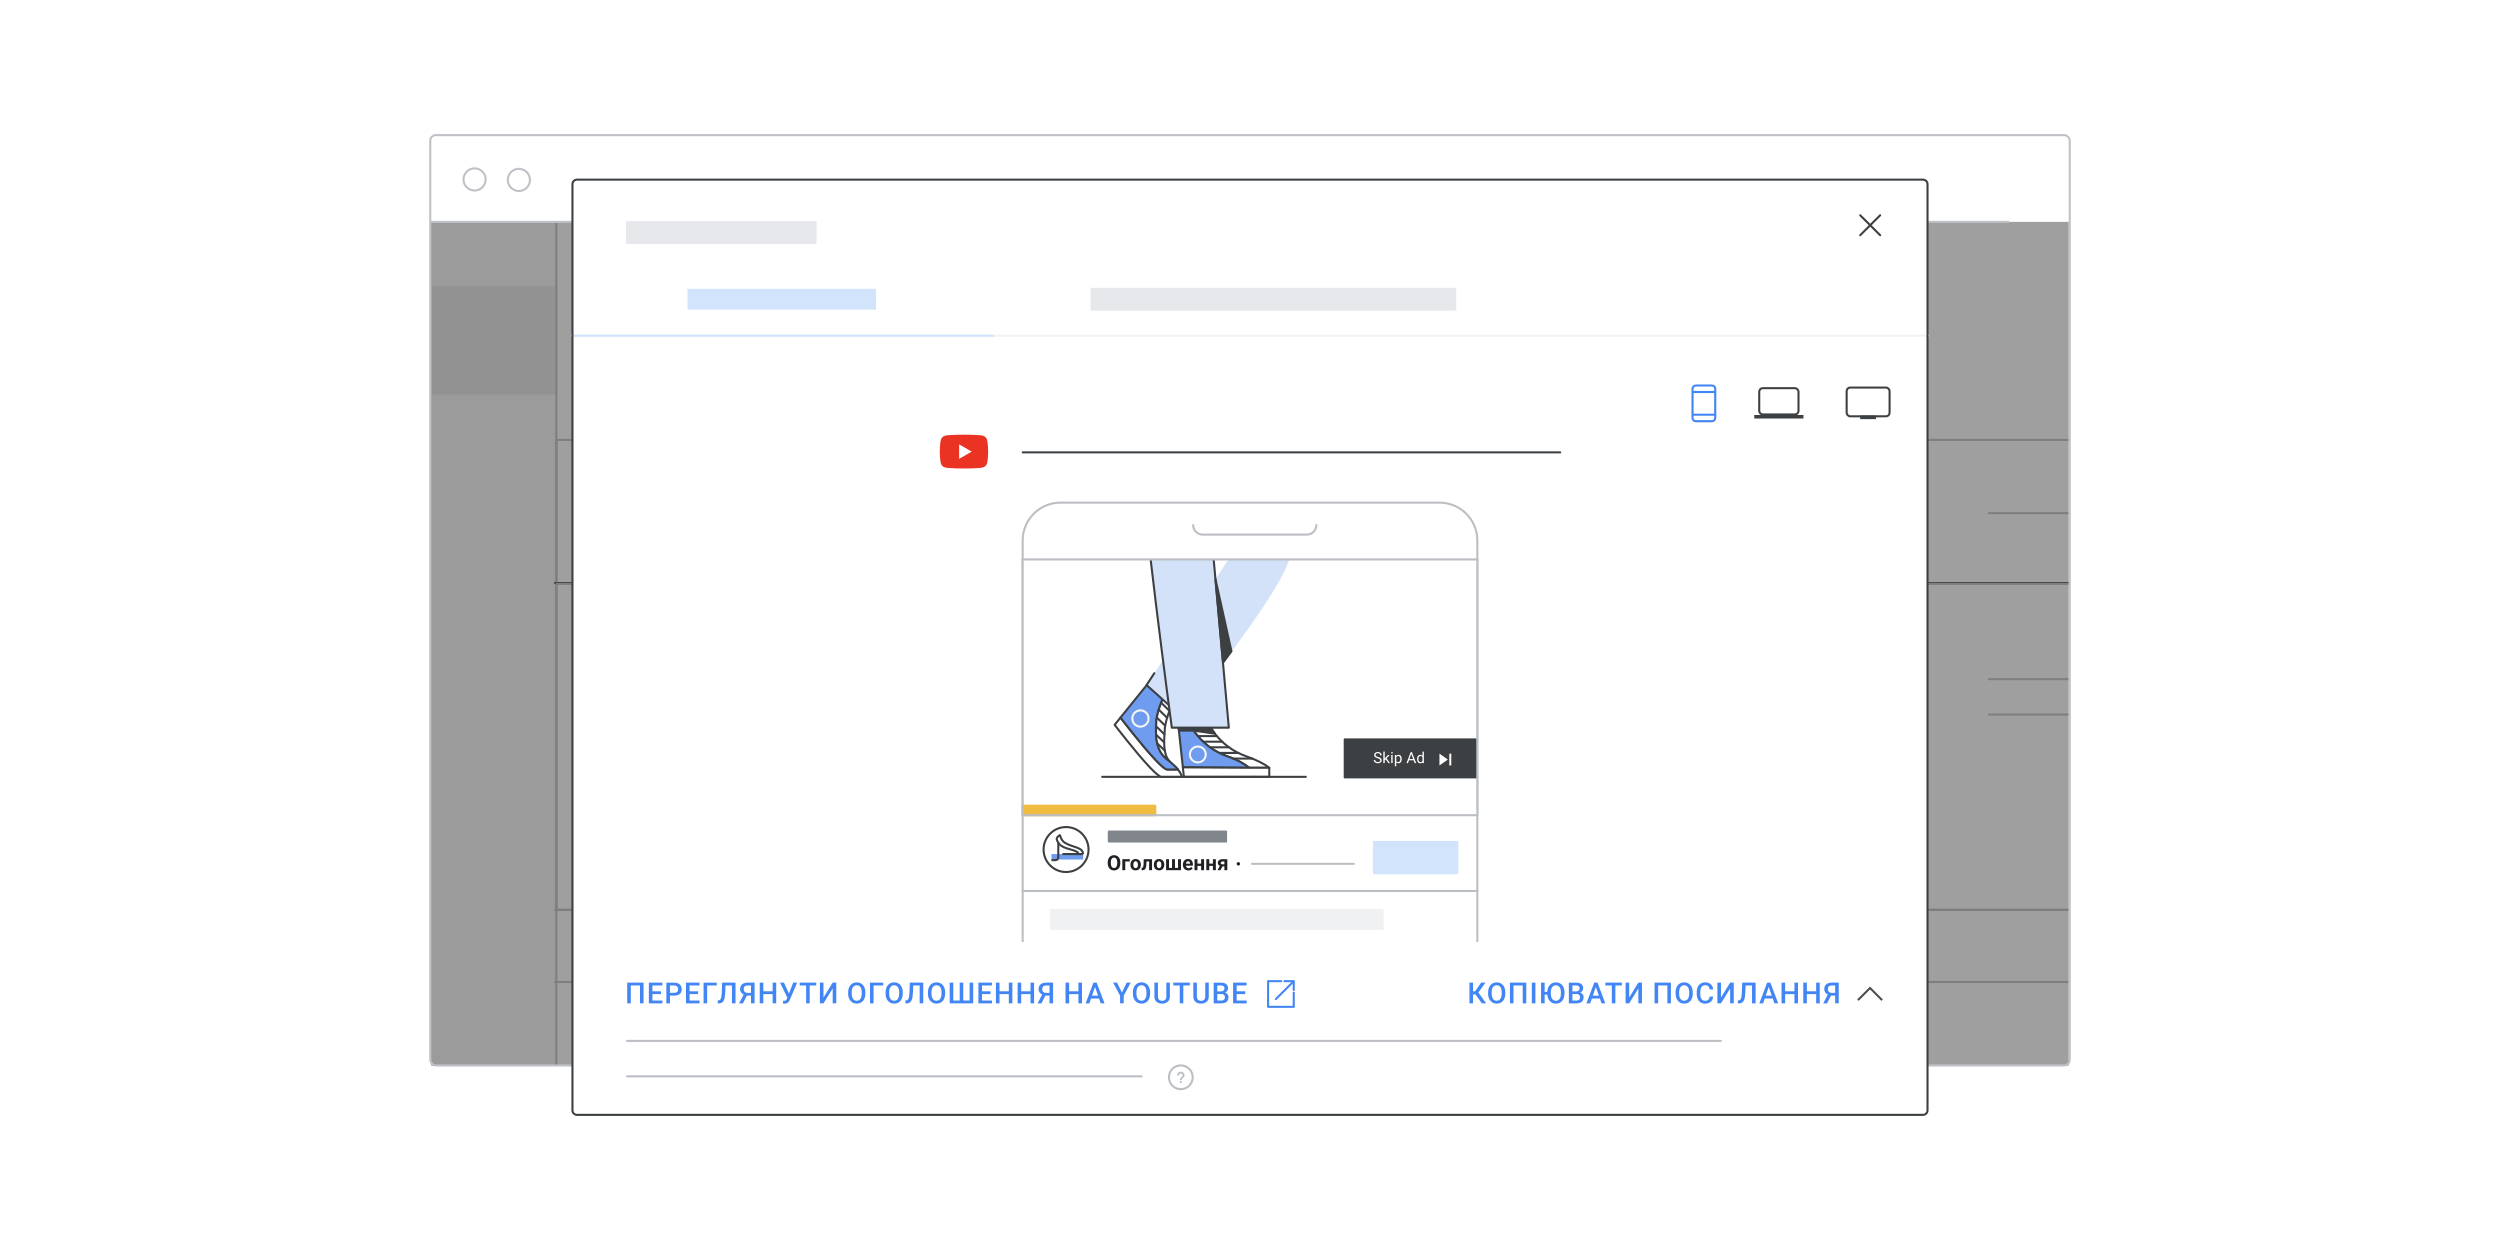<?xml version="1.0" encoding="UTF-8"?>
<svg xmlns="http://www.w3.org/2000/svg" xmlns:xlink="http://www.w3.org/1999/xlink" viewBox="0 0 1200 600">
  <defs>
    <style>
      .cls-1, .cls-2, .cls-3, .cls-4, .cls-5, .cls-6, .cls-7, .cls-8, .cls-9, .cls-10, .cls-11, .cls-12, .cls-13, .cls-14, .cls-15, .cls-16 {
        fill: none;
      }

      .cls-17 {
        fill: #3c4043;
      }

      .cls-17, .cls-18, .cls-19, .cls-20, .cls-21, .cls-22, .cls-23, .cls-24, .cls-25, .cls-26, .cls-27, .cls-28, .cls-2, .cls-3, .cls-4, .cls-5, .cls-6, .cls-7, .cls-8, .cls-9 {
        stroke-linejoin: round;
      }

      .cls-17, .cls-18, .cls-19, .cls-20, .cls-21, .cls-22, .cls-23, .cls-24, .cls-25, .cls-26, .cls-27, .cls-28, .cls-2, .cls-3, .cls-4, .cls-5, .cls-6, .cls-7, .cls-8, .cls-9, .cls-10, .cls-29, .cls-30 {
        stroke-linecap: round;
      }

      .cls-17, .cls-9 {
        stroke: #3c4043;
      }

      .cls-18, .cls-19, .cls-25, .cls-5, .cls-10, .cls-29, .cls-30, .cls-31, .cls-13 {
        stroke: #3d4043;
      }

      .cls-18, .cls-32 {
        fill: #3d4043;
      }

      .cls-19, .cls-21, .cls-33 {
        fill: #6f9cee;
      }

      .cls-20, .cls-23, .cls-6, .cls-16 {
        stroke: #bec1c5;
      }

      .cls-20, .cls-34 {
        fill: #bec1c5;
      }

      .cls-21 {
        stroke: #f5f5f5;
      }

      .cls-22 {
        fill: #80868b;
        stroke: #80868b;
      }

      .cls-23 {
        fill: #f1f1f1;
      }

      .cls-24, .cls-35 {
        fill: #d2e3fc;
      }

      .cls-24, .cls-12 {
        stroke: #d2e3fc;
      }

      .cls-25, .cls-36, .cls-29, .cls-31, .cls-37, .cls-38 {
        fill: #fff;
      }

      .cls-26 {
        fill: #eff1f2;
        stroke: #eff1f2;
      }

      .cls-27 {
        fill: #e6e8eb;
        stroke: #e6e8eb;
      }

      .cls-28 {
        fill: #f1bb41;
        stroke: #f1bb41;
      }

      .cls-2 {
        stroke: #ea4335;
      }

      .cls-3 {
        stroke: #4285f4;
      }

      .cls-4 {
        stroke: #f2f2f2;
      }

      .cls-7, .cls-37, .cls-15 {
        stroke: #bbbfc4;
      }

      .cls-8 {
        stroke: #4e85eb;
      }

      .cls-39 {
        clip-path: url(#clippath);
      }

      .cls-40 {
        fill: #ea3323;
      }

      .cls-41 {
        fill: #e8eaed;
      }

      .cls-42 {
        fill: #bbbfc4;
      }

      .cls-43 {
        fill: #d4e2f9;
      }

      .cls-44 {
        fill: #202124;
      }

      .cls-45 {
        fill: #4285f4;
      }

      .cls-46 {
        fill: #58a35d;
      }

      .cls-47 {
        fill: #4e85eb;
      }

      .cls-10, .cls-29, .cls-30, .cls-31, .cls-11, .cls-12, .cls-13, .cls-14 {
        stroke-miterlimit: 10;
      }

      .cls-48 {
        clip-path: url(#clippath-1);
      }

      .cls-49 {
        clip-path: url(#clippath-2);
      }

      .cls-30 {
        fill: #f8f8f8;
      }

      .cls-50 {
        fill: #abaeb2;
        opacity: .2;
      }

      .cls-11 {
        stroke: #fff;
      }

      .cls-14 {
        stroke: #4d4d4d;
      }

      .cls-38 {
        fill-rule: evenodd;
      }

      .cls-51 {
        fill: #1a1a1a;
        opacity: .4;
      }
    </style>
    <clipPath id="clippath">
      <rect class="cls-1" x="207.24" y="106.67" width="785.76" height="404.8"/>
    </clipPath>
    <clipPath id="clippath-1">
      <rect class="cls-1" x="430.57" y="325.89" width="77.84" height="78.83"/>
    </clipPath>
    <clipPath id="clippath-2">
      <rect class="cls-1" x="526.69" y="268.75" width="104.81" height="106.14"/>
    </clipPath>
  </defs>
  <g id="Layer_1" data-name="Layer 1">
    <rect class="cls-36" x="-6.5" y="-3.5" width="1213" height="607"/>
    <g>
      <g class="cls-39">
        <rect class="cls-30" x="207.24" y="103.5" width="791.43" height="411.14"/>
        <g>
          <rect class="cls-23" x="196.5" y="103" width="70.56" height="416"/>
          <rect class="cls-6" x="267.1" y="211.16" width="730.12" height="225.57"/>
          <g>
            <line id="line_3" data-name="line 3" class="cls-6" x1="266.46" y1="471.34" x2="998.13" y2="471.34"/>
            <line id="line_4" data-name="line 4" class="cls-6" x1="266.46" y1="436.73" x2="1000.3" y2="436.73"/>
            <line id="line_1" data-name="line 1" class="cls-25" x1="266.46" y1="279.9" x2="998.13" y2="279.9"/>
            <line id="line_8" data-name="line 8" class="cls-6" x1="918.31" y1="210.96" x2="918.31" y2="511.7"/>
            <line id="line_7" data-name="line 7" class="cls-6" x1="708.36" y1="210.96" x2="708.36" y2="511.7"/>
          </g>
          <line id="line_1-2" data-name="line 1" class="cls-6" x1="267.03" y1="280.21" x2="998.13" y2="280.21"/>
          <line class="cls-6" x1="1006.09" y1="326.01" x2="954.73" y2="326.01"/>
          <line class="cls-6" x1="1006.09" y1="342.98" x2="954.73" y2="342.98"/>
          <line class="cls-2" x1="858.05" y1="326.01" x2="744.03" y2="326.01"/>
          <line class="cls-6" x1="811.91" y1="342.98" x2="744.03" y2="342.98"/>
          <line class="cls-6" x1="841.3" y1="380.2" x2="744.03" y2="380.2"/>
          <circle class="cls-46" cx="374.57" cy="357.84" r="8.19"/>
          <g id="sqircle">
            <rect class="cls-6" x="311.36" y="347.97" width="19.74" height="19.74" rx="1.01" ry="1.01"/>
          </g>
          <line class="cls-6" x1="998.01" y1="246.31" x2="954.73" y2="246.31"/>
          <line class="cls-10" x1="811.82" y1="246.31" x2="744.03" y2="246.31"/>
          <path class="cls-41" d="m374.57,238.13c-4.52,0-8.19,3.67-8.19,8.19s3.67,8.19,8.19,8.19,8.19-3.67,8.19-8.19-3.67-8.19-8.19-8.19Z"/>
          <g id="sqircle-2" data-name="sqircle">
            <rect class="cls-6" x="311.36" y="236.44" width="19.74" height="19.74" rx="1.01" ry="1.01"/>
          </g>
          <g>
            <line class="cls-24" x1="647.86" y1="163.25" x2="530.84" y2="163.25"/>
            <line class="cls-24" x1="514.22" y1="163.25" x2="448.57" y2="163.25"/>
          </g>
          <g>
            <circle class="cls-47" cx="315.74" cy="162.51" r="25.76"/>
            <g>
              <line class="cls-11" x1="315.74" y1="153.9" x2="315.74" y2="171.11"/>
              <line class="cls-11" x1="307.13" y1="162.51" x2="324.34" y2="162.51"/>
            </g>
          </g>
          <rect class="cls-50" x="206.93" y="137.48" width="59.81" height="51.87"/>
          <rect class="cls-41" x="402.29" y="300.88" width="209.48" height="7.19"/>
          <rect class="cls-35" x="582.51" y="351.81" width="56.69" height="10.81"/>
          <rect class="cls-34" x="402.29" y="242.3" width="39.71" height="7.19"/>
          <g>
            <path class="cls-8" d="m390.91,166.4v7.7"/>
            <path class="cls-8" d="m380.03,152.4l10.89,13.85,10.88-13.85h-21.77Z"/>
          </g>
          <rect class="cls-27" x="668.34" y="156.93" width="50.52" height="11.37"/>
          <g>
            <rect class="cls-36" x="403.98" y="325.74" width="162.08" height="91.17"/>
            <rect class="cls-17" x="518.79" y="389.9" width="46.85" height="13.51"/>
            <path class="cls-36" d="m530.53,396.6c-.44-.13-.76-.28-.97-.46-.2-.19-.3-.42-.3-.69,0-.31.12-.56.37-.76.24-.2.57-.3.96-.3.27,0,.51.05.72.16.21.1.37.24.49.43.12.19.17.38.17.6h-.51c0-.24-.08-.42-.22-.55-.15-.14-.36-.21-.64-.21-.25,0-.45.06-.6.17-.14.11-.21.27-.21.46,0,.16.07.3.2.41.14.11.36.21.69.3.33.09.58.19.76.3.19.11.32.24.41.38.09.14.13.32.13.51,0,.32-.12.57-.37.76-.25.19-.58.29-.99.29-.27,0-.52-.05-.75-.15-.23-.11-.41-.24-.54-.43-.12-.18-.19-.38-.19-.61h.51c0,.24.09.42.26.56.17.14.41.2.7.2.27,0,.48-.05.62-.16.15-.11.22-.26.22-.46s-.07-.34-.2-.44c-.13-.11-.38-.21-.73-.31Zm2.84.4l-.31.33v1.02h-.5v-4.12h.5v2.49l.27-.32.9-.95h.6l-1.13,1.21,1.26,1.69h-.58l-1.01-1.34Zm2.51,1.34h-.49v-2.9h.49v2.9Zm-.54-3.67c0-.08.03-.15.07-.2.05-.05.13-.08.22-.08s.17.03.22.08c.05.05.07.12.07.2s-.03.15-.07.2c-.05.05-.13.08-.22.08s-.17-.03-.22-.08c-.05-.05-.07-.12-.07-.2Zm3.78,2.25c0,.44-.1.8-.3,1.07-.2.27-.47.41-.82.41s-.63-.11-.83-.34v1.4h-.49v-4.01h.45l.03.32c.2-.25.48-.38.84-.38s.62.14.83.4c.2.26.3.63.3,1.09v.05Zm-.5-.05c0-.33-.07-.59-.21-.78-.14-.19-.33-.28-.57-.28-.3,0-.52.14-.68.4v1.38c.15.27.38.4.68.4.24,0,.43-.09.57-.28.14-.19.21-.47.21-.84Zm4.72.46h-1.63l-.37,1.02h-.53l1.49-3.9h.45l1.49,3.9h-.53l-.37-1.02Zm-1.48-.43h1.33l-.67-1.82-.66,1.82Zm2.71-.03c0-.44.11-.8.32-1.07.21-.27.49-.41.83-.41s.61.12.81.35v-1.51h.49v4.12h-.46l-.02-.31c-.2.24-.48.37-.83.37-.33,0-.61-.14-.82-.41-.21-.27-.32-.63-.32-1.08v-.04Zm.49.05c0,.33.07.59.2.77.14.19.33.28.57.28.31,0,.54-.14.69-.42v-1.33c-.15-.27-.38-.41-.68-.41-.24,0-.43.09-.57.28-.14.19-.2.46-.2.83Z"/>
            <path class="cls-38" d="m555.55,397.08l-2.99,2.11v-4.22l2.99,2.11Zm1.23,2.11h-.7v-4.22h.7v4.22Z"/>
            <g class="cls-48">
              <g>
                <path class="cls-25" d="m476.77,395.87c3.98,1.39,6.42,2.89,7.96,4.14h7.16c-1.54-1.25-4.35-2.75-8.33-4.14-8.58-2.98-12.4-10.01-12.4-10.01h-6.79s3.82,7.02,12.4,10.01Z"/>
                <path class="cls-19" d="m476.77,395.87c-8.58-2.98-12.4-10.01-12.4-10.01h-4.8l1.52,13.98,23.64.16c-1.54-1.25-3.98-2.75-7.96-4.14Z"/>
                <path class="cls-25" d="m486.57,403.24h5.32v-3.23h-7.16"/>
                <polyline class="cls-25" points="484.73 400.01 461.09 399.85 461.46 403.24 486.57 403.24"/>
              </g>
              <path class="cls-5" d="m432.34,403.24h72.58"/>
              <g>
                <g>
                  <path class="cls-25" d="m455.55,400.63c-.68,0-2.17-1.3-4-3.21-5.04-5.28-12.62-15.22-12.7-15.32l-2.09,2.59s7.63,10.02,12.7,15.32c1.82,1.91,3.31,3.21,4,3.21h7.3s-.27-1.16-1.39-2.59h-3.82Z"/>
                  <path class="cls-19" d="m455.55,400.63h3.82c-.34-.44-.75-.9-1.26-1.36l-4.07-3.62c-2.52-3.05-2.75-7.22-2.43-12.06.31-4.62,3.48-10.67,3.77-11.21l-5.02-4.5-11.5,14.23c.07.09,7.65,10.04,12.7,15.32,1.82,1.91,3.31,3.21,4,3.21Z"/>
                </g>
                <path class="cls-25" d="m454.63,386.36c.32-4.84,3.79-11.25,3.79-11.25l-3.04-2.73c-.29.54-3.46,6.58-3.77,11.21-.32,4.84-.14,9.05,2.43,12.06.87,1.02,1.28,1.34,2.24,2-2.29-2.52-1.94-6.92-1.65-11.29Z"/>
                <line class="cls-25" x1="453.32" y1="376.78" x2="456.35" y2="379.74"/>
                <line class="cls-25" x1="452.52" y1="379.32" x2="455.48" y2="382.17"/>
                <line class="cls-25" x1="451.82" y1="382.14" x2="454.78" y2="384.99"/>
                <line class="cls-25" x1="451.54" y1="385.2" x2="454.5" y2="388.06"/>
                <line class="cls-25" x1="451.54" y1="388.2" x2="454.4" y2="390.91"/>
                <line class="cls-25" x1="451.93" y1="391.3" x2="454.64" y2="393.87"/>
              </g>
              <path class="cls-43" d="m466.3,300.75l13.26,21.56-31.4,48.22,12.33,11.07s36.89-45.01,38.77-57.06c1.16-7.44-1.52-14.02-6.96-25.97-5.44-11.95-9.7-20.46-13.12-27.39-3.09-8.57-3.3-9.29-3.3-9.29l-27.04,3.1"/>
              <path class="cls-5" d="m460.49,381.6l-12.33-11.07,2.75-4.23"/>
              <path class="cls-43" d="m470.34,287.91c-.32,4.93-.65,11.43-.4,14.13.42,4.63,7.53,83.67,7.53,83.67h-20.32s-11.18-83.03-11.18-99.29,5.2-14.95,5.2-14.95l23.67-.89"/>
              <path class="cls-5" d="m470.34,287.91c-.32,4.93-.65,11.43-.4,14.13.42,4.63,7.53,83.67,7.53,83.67h-20.32s-11.18-83.03-11.18-99.29,5.2-14.95,5.2-14.95l23.67-.89"/>
              <circle class="cls-21" cx="466.43" cy="395.26" r="2.82"/>
              <circle class="cls-21" cx="445.96" cy="382.44" r="2.89"/>
              <path class="cls-18" d="m459.57,385.86l.15.9h5.32l7.47,1.1s.23.35-1.35-2.01c-1.23,0-11.58,0-11.58,0Z"/>
              <path class="cls-18" d="m472.72,332.81l5.7,25.68-3.01,4.05-2.69-29.72Z"/>
              <line class="cls-5" x1="466.43" y1="388.7" x2="473.2" y2="388.7"/>
              <line class="cls-5" x1="468.38" y1="390.71" x2="475.11" y2="390.71"/>
              <line class="cls-5" x1="470.81" y1="392.71" x2="477.54" y2="392.71"/>
              <line class="cls-5" x1="474.3" y1="394.72" x2="480.87" y2="394.72"/>
              <line class="cls-5" x1="479.08" y1="396.72" x2="485.81" y2="396.72"/>
            </g>
            <rect class="cls-15" x="403.98" y="325.74" width="162.08" height="91.17"/>
          </g>
          <line class="cls-6" x1="582.39" y1="380.25" x2="654.87" y2="380.25"/>
          <g>
            <path class="cls-20" d="m686.97,400.88c-.73-.73-1.91-.73-2.64,0l-1.4,1.4,2.64,2.64,1.4-1.4c.73-.73.73-1.91,0-2.64h0Z"/>
            <g>
              <polygon class="cls-6" points="671.65 413.56 670.54 417.31 674.29 416.2 683.84 406.66 681.2 404.01 671.65 413.56"/>
              <line class="cls-6" x1="681.2" y1="404.01" x2="683.84" y2="406.66"/>
            </g>
          </g>
          <path class="cls-7" d="m403.8,455.1h183.49"/>
          <g>
            <circle class="cls-7" cx="599.56" cy="455.4" r="3.73"/>
            <g>
              <rect class="cls-42" x="599.26" y="456.58" width=".59" height=".59"/>
              <path class="cls-42" d="m599.85,456.29h-.59c0-.96.88-.88.88-1.47,0-.32-.27-.59-.59-.59s-.59.27-.59.59h-.59c0-.65.53-1.18,1.18-1.18s1.18.53,1.18,1.18c0,.74-.88.81-.88,1.47Z"/>
            </g>
          </g>
          <path class="cls-7" d="m403.8,489.06h107.09"/>
          <g>
            <circle class="cls-7" cx="523.16" cy="489.36" r="3.73"/>
            <g>
              <rect class="cls-42" x="522.87" y="490.54" width=".59" height=".59"/>
              <path class="cls-42" d="m523.46,490.24h-.59c0-.96.88-.88.88-1.47,0-.32-.27-.59-.59-.59s-.59.27-.59.59h-.59c0-.65.53-1.18,1.18-1.18s1.18.53,1.18,1.18c0,.74-.88.81-.88,1.47Z"/>
            </g>
          </g>
          <polyline class="cls-7" points="387.61 487.45 383.82 491.25 380.02 487.45"/>
        </g>
        <line class="cls-6" x1="207.86" y1="106.06" x2="960.24" y2="106.06"/>
      </g>
      <rect class="cls-51" x="207" y="106.5" width="786" height="405"/>
      <rect class="cls-1" x="206.53" y="64.86" width="786.94" height="446.56" rx="2.66" ry="2.66"/>
      <rect class="cls-6" x="206.53" y="64.86" width="786.94" height="446.56" rx="2.66" ry="2.66"/>
      <circle class="cls-16" cx="227.8" cy="86.13" r="5.32"/>
      <circle class="cls-16" cx="249.06" cy="86.36" r="5.32"/>
      <line class="cls-6" x1="207" y1="106.5" x2="964" y2="106.5"/>
    </g>
    <path class="cls-36" d="m276.98,86.23h646.03c1.21,0,2.2.96,2.2,2.14v444.63c0,1.18-.98,2.14-2.2,2.14H276.98c-1.21,0-2.2-.96-2.2-2.14V88.37c0-1.18.98-2.14,2.2-2.14Z"/>
    <path class="cls-5" d="m892.9,103.33l9.57,9.57m0-9.57l-9.57,9.57"/>
    <g>
      <polyline class="cls-3" points="616.54 470.97 621 470.97 621 475.2"/>
      <polyline class="cls-3" points="621 476.5 621 483.28 608.69 483.28 608.69 470.97 614.99 470.97"/>
      <line class="cls-3" x1="612.43" y1="479.54" x2="620.81" y2="471.16"/>
    </g>
    <rect class="cls-27" x="301" y="106.64" width="90.5" height="9.99"/>
    <rect class="cls-35" x="330" y="138.64" width="90.5" height="9.99"/>
    <rect class="cls-27" x="524" y="138.64" width="174.5" height="9.99"/>
    <path class="cls-7" d="m301,499.64h525"/>
    <path class="cls-7" d="m301,516.64h247"/>
    <polyline class="cls-14" points="891.79 480.07 897.6 474.25 903.42 480.07"/>
    <g>
      <circle class="cls-7" cx="566.79" cy="517.1" r="5.71"/>
      <g>
        <rect class="cls-42" x="566.34" y="518.9" width=".9" height=".9"/>
        <path class="cls-42" d="m567.24,518.45h-.9c0-1.47,1.35-1.35,1.35-2.26,0-.5-.41-.9-.9-.9s-.9.41-.9.9h-.9c0-1,.81-1.8,1.8-1.8s1.8.81,1.8,1.8c0,1.13-1.35,1.24-1.35,2.26Z"/>
      </g>
    </g>
    <line class="cls-4" x1="274.5" y1="161.14" x2="925.5" y2="161.14"/>
    <line class="cls-12" x1="274.5" y1="161.14" x2="477" y2="161.14"/>
    <path class="cls-9" d="m276.98,86.23h646.03c1.21,0,2.2.96,2.2,2.14v444.63c0,1.18-.98,2.14-2.2,2.14H276.98c-1.21,0-2.2-.96-2.2-2.14V88.37c0-1.18.98-2.14,2.2-2.14Z"/>
    <g>
      <path class="cls-3" d="m821.76,185.05h-7.79c-.86,0-1.56.69-1.56,1.55v14.02c0,.86.7,1.56,1.56,1.56h7.79c.86,0,1.56-.7,1.56-1.56v-14.02c0-.86-.7-1.55-1.56-1.55Zm1.54,14.01h-10.87v-10.9h10.87v10.9Z"/>
      <g>
        <rect class="cls-13" x="844.43" y="186.32" width="18.85" height="12.62" rx="1.7" ry="1.7"/>
        <rect class="cls-32" x="842.05" y="199.2" width="23.61" height="1.69"/>
      </g>
      <g>
        <rect class="cls-13" x="886.39" y="186.03" width="20.61" height="13.8" rx="1.7" ry="1.7"/>
        <rect class="cls-32" x="892.89" y="199.49" width="7.61" height="1.69"/>
      </g>
    </g>
    <g>
      <g>
        <path class="cls-40" d="m473.81,211.18c-.27-1-1.05-1.79-2.05-2.05-1.81-.49-9.06-.49-9.06-.49,0,0-7.26,0-9.06.49-1,.27-1.79,1.05-2.05,2.05-.49,1.81-.49,5.58-.49,5.58,0,0,0,3.78.49,5.58.27,1,1.05,1.79,2.05,2.05,1.81.49,9.06.49,9.06.49,0,0,7.26,0,9.06-.49,1-.27,1.79-1.05,2.05-2.05.49-1.81.49-5.58.49-5.58,0,0,0-3.78-.49-5.58Z"/>
        <polygon class="cls-36" points="460.38 220.25 466.41 216.77 460.38 213.29 460.38 220.25"/>
      </g>
      <line class="cls-9" x1="490.9" y1="217.14" x2="748.9" y2="217.14"/>
    </g>
    <path class="cls-37" d="m490.88,452.14v-192.69c0-10.04,8.14-18.19,18.19-18.19h181.86c10.04,0,18.19,8.14,18.19,18.19v192.69"/>
    <path class="cls-7" d="m490.88,268.79h218.23"/>
    <path class="cls-7" d="m572.72,252.06h0c0,2.51,2.03,4.55,4.55,4.55h50.01c2.51,0,4.55-2.03,4.55-4.55h0"/>
    <rect class="cls-36" x="490.88" y="268.54" width="218.23" height="122.76"/>
    <rect class="cls-17" x="645.47" y="354.93" width="63.08" height="18.19"/>
    <rect class="cls-28" x="490.88" y="386.75" width="63.65" height="4.55"/>
    <path class="cls-7" d="m490.88,427.67h218.23"/>
    <path class="cls-36" d="m661.26,363.95c-.6-.17-1.03-.38-1.3-.63-.27-.25-.4-.56-.4-.93,0-.41.16-.76.49-1.02.33-.27.76-.41,1.29-.41.36,0,.68.07.97.21.28.14.5.33.65.57.16.25.23.52.23.81h-.69c0-.32-.1-.57-.3-.74-.2-.19-.49-.28-.86-.28-.34,0-.61.08-.8.23-.19.15-.28.36-.28.63,0,.22.09.4.27.55.18.15.49.28.93.4.44.13.78.26,1.02.41.25.15.43.32.55.52.12.19.18.43.18.69,0,.43-.16.77-.49,1.02-.34.26-.78.39-1.33.39-.36,0-.7-.07-1.01-.2-.31-.14-.56-.33-.73-.57-.16-.24-.25-.51-.25-.82h.69c0,.32.12.57.35.76.23.18.55.27.94.27.36,0,.64-.07.84-.22.2-.15.3-.35.3-.61s-.09-.45-.27-.59c-.18-.14-.51-.28-.98-.42Zm3.82.53l-.41.44v1.37h-.67v-5.54h.67v3.35l.36-.43,1.22-1.28h.81l-1.52,1.63,1.69,2.27h-.78l-1.36-1.81Zm3.38,1.81h-.66v-3.9h.66v3.9Zm-.72-4.94c0-.11.03-.2.1-.27.07-.07.17-.11.3-.11s.23.04.3.11c.06.07.1.16.1.27s-.03.2-.1.27c-.07.07-.17.11-.3.11s-.23-.04-.3-.11c-.06-.07-.1-.16-.1-.27Zm5.09,3.03c0,.6-.14,1.07-.41,1.44-.27.36-.64.55-1.1.55s-.85-.15-1.12-.45v1.88h-.66v-5.4h.61l.03.43c.27-.34.65-.51,1.13-.51s.84.18,1.11.53c.27.35.41.85.41,1.47v.06Zm-.67-.07c0-.44-.09-.79-.28-1.05-.19-.25-.44-.38-.77-.38-.4,0-.7.18-.91.54v1.86c.2.36.51.53.91.53.32,0,.57-.13.76-.38.19-.26.28-.63.28-1.13Zm6.36.61h-2.2l-.49,1.37h-.72l2.01-5.25h.61l2.01,5.25h-.71l-.5-1.37Zm-1.99-.57h1.78l-.9-2.46-.89,2.46Zm3.64-.04c0-.6.14-1.08.43-1.44.28-.36.65-.55,1.11-.55s.82.16,1.09.47v-2.03h.66v5.54h-.61l-.03-.42c-.27.33-.64.49-1.12.49-.45,0-.82-.19-1.1-.56-.28-.37-.43-.85-.43-1.45v-.05Zm.66.07c0,.44.09.79.27,1.04.19.25.44.38.76.38.42,0,.73-.19.93-.57v-1.8c-.2-.36-.51-.55-.92-.55-.33,0-.58.13-.77.38-.18.25-.27.63-.27,1.12Z"/>
    <rect class="cls-26" x="504.52" y="436.77" width="159.13" height="9.09"/>
    <path class="cls-38" d="m694.96,364.59l-4.03,2.84v-5.68l4.03,2.84Zm1.65,2.84h-.94v-5.68h.94v5.68Z"/>
    <g class="cls-49">
      <g>
        <path class="cls-25" d="m588.89,362.96c5.36,1.86,8.64,3.89,10.71,5.57h9.64c-2.07-1.68-5.85-3.71-11.21-5.57-11.55-4.02-16.7-13.47-16.7-13.47h-9.14s5.14,9.46,16.7,13.47Z"/>
        <path class="cls-19" d="m588.89,362.96c-11.55-4.02-16.7-13.47-16.7-13.47h-6.46l2.05,18.83,31.83.22c-2.07-1.68-5.35-3.71-10.71-5.57Z"/>
        <path class="cls-25" d="m602.08,372.88h7.17v-4.35h-9.64"/>
        <polyline class="cls-25" points="599.6 368.54 567.77 368.32 568.27 372.88 602.08 372.88"/>
      </g>
      <path class="cls-5" d="m529.06,372.88h97.73"/>
      <g>
        <g>
          <path class="cls-25" d="m560.32,369.37c-.92,0-2.93-1.75-5.38-4.32-6.79-7.1-17-20.5-17.09-20.62l-2.82,3.49s10.28,13.49,17.1,20.62c2.45,2.57,4.46,4.32,5.38,4.32h9.82s-.37-1.56-1.87-3.49h-5.14Z"/>
          <path class="cls-19" d="m560.32,369.37h5.14c-.45-.59-1.01-1.21-1.7-1.83l-5.48-4.87c-3.4-4.11-3.7-9.72-3.27-16.24.41-6.23,4.69-14.37,5.07-15.09l-6.76-6.07-15.49,19.16c.1.13,10.31,13.52,17.09,20.62,2.45,2.57,4.46,4.32,5.38,4.32Z"/>
        </g>
        <path class="cls-25" d="m559.08,350.16c.43-6.52,5.1-15.14,5.1-15.14l-4.09-3.68c-.38.72-4.66,8.86-5.07,15.09-.43,6.52-.19,12.18,3.27,16.24,1.18,1.38,1.73,1.8,3.02,2.69-3.08-3.39-2.61-9.31-2.22-15.2Z"/>
        <line class="cls-25" x1="557.31" y1="337.26" x2="561.39" y2="341.24"/>
        <line class="cls-25" x1="556.23" y1="340.68" x2="560.22" y2="344.53"/>
        <line class="cls-25" x1="555.3" y1="344.48" x2="559.28" y2="348.32"/>
        <line class="cls-25" x1="554.92" y1="348.6" x2="558.91" y2="352.45"/>
        <line class="cls-25" x1="554.92" y1="352.64" x2="558.76" y2="356.29"/>
        <line class="cls-25" x1="555.44" y1="356.81" x2="559.09" y2="360.28"/>
      </g>
      <path class="cls-43" d="m574.79,234.9l17.85,29.02-42.28,64.93,16.61,14.91s49.67-60.6,52.2-76.83c1.56-10.02-2.04-18.88-9.37-34.97-7.33-16.09-13.06-27.54-17.67-36.88-4.16-11.54-4.45-12.51-4.45-12.51l-36.4,4.17"/>
      <path class="cls-5" d="m566.97,343.75l-16.61-14.91,3.7-5.69"/>
      <path class="cls-43" d="m580.23,217.6c-.43,6.64-.88,15.38-.54,19.02.56,6.23,10.14,112.66,10.14,112.66h-27.36s-15.05-111.79-15.05-133.69,7-20.13,7-20.13l31.87-1.2"/>
      <path class="cls-5" d="m580.23,217.6c-.43,6.64-.88,15.38-.54,19.02.56,6.23,10.14,112.66,10.14,112.66h-27.36s-15.05-111.79-15.05-133.69,7-20.13,7-20.13l31.87-1.2"/>
      <circle class="cls-21" cx="574.96" cy="362.14" r="3.8"/>
      <circle class="cls-21" cx="547.41" cy="344.88" r="3.9"/>
      <path class="cls-18" d="m565.73,349.49l.2,1.21h7.16l10.06,1.48s.31.47-1.82-2.7c-1.66.01-15.59.01-15.59.01Z"/>
      <path class="cls-18" d="m583.43,278.06l7.67,34.57-4.05,5.45-3.62-40.02Z"/>
      <line class="cls-5" x1="574.97" y1="353.32" x2="584.08" y2="353.32"/>
      <line class="cls-5" x1="577.59" y1="356.01" x2="586.65" y2="356.01"/>
      <line class="cls-5" x1="580.86" y1="358.71" x2="589.92" y2="358.71"/>
      <line class="cls-5" x1="585.56" y1="361.41" x2="594.4" y2="361.41"/>
      <line class="cls-5" x1="592" y1="364.11" x2="601.06" y2="364.11"/>
    </g>
    <rect class="cls-15" x="490.88" y="268.54" width="218.23" height="122.76"/>
    <g>
      <circle class="cls-13" cx="511.71" cy="407.78" r="10.79"/>
      <g>
        <path class="cls-33" d="m504.71,409.96h15.13c.06,0,.11.05.11.11v2.49h-15.24v-2.6h0Z"/>
        <path class="cls-31" d="m519.82,409.95h0c.1-3.36-5.08-3.14-8.66-5.42-1.66-1.06-2.18-2.93-2.31-3.53-.02-.1-.14-.16-.23-.11-.28.14-1.1.8-1.37,1.51,0,0,0,0,0,0-.05.2-.04.41.02.6.21.67.82,2.16,2.33,3.12,2.75,1.75,8.18,1.97,8.04,3.83h2.18Z"/>
        <path class="cls-13" d="m507.98,404.45h0v7.08c0,.73-.59,1.33-1.33,1.33h-1.94"/>
        <line class="cls-29" x1="517.65" y1="409.95" x2="510.31" y2="409.95"/>
      </g>
    </g>
    <rect class="cls-22" x="532.24" y="399.14" width="56.26" height="4.78"/>
    <line class="cls-7" x1="600.97" y1="414.64" x2="649.83" y2="414.64"/>
    <circle class="cls-44" cx="594.41" cy="414.64" r=".82"/>
    <rect class="cls-24" x="659.5" y="404.14" width="40" height="15"/>
  </g>
  <g id="Layer_2" data-name="Layer 2">
    <g>
      <path class="cls-44" d="m537.76,413.98v.34c0,.54-.07,1.03-.22,1.46s-.35.79-.62,1.1-.58.53-.95.69-.78.24-1.23.24-.85-.08-1.22-.24-.69-.39-.96-.69-.48-.67-.63-1.1-.22-.91-.22-1.46v-.34c0-.54.07-1.03.22-1.46s.35-.79.62-1.1.59-.53.96-.69.78-.24,1.22-.24.86.08,1.23.24.69.39.96.69.48.67.62,1.1.22.91.22,1.46Zm-1.48.34v-.35c0-.38-.03-.71-.1-1s-.17-.53-.3-.72-.3-.34-.49-.44-.41-.15-.66-.15-.47.05-.66.15-.35.25-.48.44-.23.44-.3.72-.1.62-.1,1v.35c0,.37.03.71.1.99s.17.53.3.73.3.35.49.45.41.15.66.15.47-.05.66-.15.35-.25.48-.45.23-.44.3-.73.1-.62.1-.99Z"/>
      <path class="cls-44" d="m542.32,412.41v1.1h-2.2v4.18h-1.41v-5.28h3.6Z"/>
      <path class="cls-44" d="m542.6,415.11v-.1c0-.39.06-.74.17-1.07s.27-.61.48-.85.47-.43.78-.56.66-.2,1.06-.2.76.07,1.07.2.58.32.79.56.38.52.49.85.17.68.17,1.07v.1c0,.38-.06.74-.17,1.07s-.27.61-.49.85-.47.43-.78.56-.66.2-1.06.2-.76-.07-1.07-.2-.57-.32-.79-.56-.38-.53-.49-.85-.17-.68-.17-1.07Zm1.41-.1v.1c0,.22.02.43.06.62s.1.36.19.51.2.26.34.34.31.12.51.12.36-.04.5-.12.25-.19.34-.34.15-.31.19-.51.06-.4.06-.62v-.1c0-.21-.02-.42-.06-.61s-.1-.36-.19-.51-.2-.26-.34-.35-.31-.13-.51-.13-.37.04-.51.13-.25.2-.34.35-.15.32-.19.51-.06.39-.06.61Z"/>
      <path class="cls-44" d="m549,412.41h1.38l-.14,2.67c-.02.38-.06.72-.12,1.01s-.14.54-.25.74-.22.37-.37.5-.31.22-.49.28-.39.09-.62.09h-.43v-1.11s.17-.02.17-.02c.1,0,.2-.04.28-.09s.15-.12.21-.22.1-.22.14-.37.07-.32.1-.52.04-.43.05-.7l.1-2.26Zm2.95,0v1.1h-2.6v-1.1h2.6Zm1.03,0v5.28h-1.41v-5.28h1.41Z"/>
      <path class="cls-44" d="m553.84,415.11v-.1c0-.39.06-.74.17-1.07s.27-.61.48-.85.47-.43.78-.56.66-.2,1.06-.2.76.07,1.07.2.58.32.79.56.38.52.49.85.17.68.17,1.07v.1c0,.38-.06.74-.17,1.07s-.27.61-.49.85-.47.43-.78.56-.66.2-1.06.2-.76-.07-1.07-.2-.57-.32-.79-.56-.38-.53-.49-.85-.17-.68-.17-1.07Zm1.41-.1v.1c0,.22.02.43.06.62s.1.36.19.51.2.26.34.34.31.12.51.12.36-.04.5-.12.25-.19.34-.34.15-.31.19-.51.06-.4.06-.62v-.1c0-.21-.02-.42-.06-.61s-.1-.36-.19-.51-.2-.26-.34-.35-.31-.13-.51-.13-.37.04-.51.13-.25.2-.34.35-.15.32-.19.51-.06.39-.06.61Z"/>
      <path class="cls-44" d="m559.71,412.41h1.41v4.18h1.46v-4.18h1.42v4.18h1.46v-4.18h1.41v5.28h-7.14v-5.28Z"/>
      <path class="cls-44" d="m570.41,417.8c-.41,0-.78-.07-1.1-.2s-.6-.31-.83-.55-.4-.51-.52-.82-.18-.64-.18-.99v-.2c0-.4.06-.77.17-1.1s.28-.62.49-.86.47-.43.78-.56.65-.2,1.04-.2.71.06,1,.19.53.3.73.53.35.5.45.82.15.67.15,1.06v.59h-4.2v-.94h2.82v-.11c0-.2-.04-.37-.1-.52s-.17-.28-.31-.37-.32-.14-.54-.14c-.19,0-.35.04-.48.12s-.24.2-.32.34-.15.32-.19.52-.06.41-.06.65v.2c0,.21.03.41.09.59s.15.33.26.46.25.23.41.3.34.11.55.11c.25,0,.49-.05.71-.15s.41-.25.57-.45l.68.74c-.11.16-.26.31-.45.46s-.42.27-.69.36-.57.14-.91.14Z"/>
      <path class="cls-44" d="m574.78,412.41v5.28h-1.41v-5.28h1.41Zm2.22,2.13v1.09h-2.69v-1.09h2.69Zm.95-2.13v5.28h-1.41v-5.28h1.41Z"/>
      <path class="cls-44" d="m580.44,412.41v5.28h-1.41v-5.28h1.41Zm2.22,2.13v1.09h-2.69v-1.09h2.69Zm.95-2.13v5.28h-1.41v-5.28h1.41Z"/>
      <path class="cls-44" d="m585.84,415.06h1.43l-1.47,2.64h-1.42l1.46-2.64Zm.95-2.65h2.32v5.28h-1.41v-4.19h-.91c-.19,0-.35.04-.48.1s-.22.16-.28.27-.09.22-.09.33.03.22.09.32.15.19.27.26.28.1.46.1h1.46v.96h-1.46c-.35,0-.66-.04-.94-.13s-.51-.2-.7-.35-.34-.33-.44-.53-.15-.43-.15-.67.05-.49.16-.7.25-.4.45-.56.43-.28.71-.37.59-.13.94-.13Z"/>
    </g>
    <g>
      <path class="cls-45" d="m308.9,471.66v9.95h-1.71v-8.59h-4.42v8.59h-1.71v-9.95h7.84Z"/>
      <path class="cls-45" d="m313.17,471.66v9.95h-1.72v-9.95h1.72Zm4.76,0v1.37h-5.25v-1.37h5.25Zm-.66,4.16v1.34h-4.59v-1.34h4.59Zm.69,4.44v1.36h-5.28v-1.36h5.28Z"/>
      <path class="cls-45" d="m323.63,477.9h-2.59v-1.36h2.59c.45,0,.82-.07,1.09-.22.28-.15.48-.35.61-.6.13-.26.19-.55.19-.89,0-.31-.06-.61-.19-.88-.13-.28-.33-.5-.61-.67-.28-.17-.64-.25-1.09-.25h-2.06v8.59h-1.72v-9.95h3.78c.77,0,1.43.14,1.97.41.54.27.95.64,1.23,1.12.28.48.42,1.02.42,1.63,0,.64-.14,1.19-.42,1.65-.28.46-.69.81-1.23,1.06s-1.2.37-1.97.37Z"/>
      <path class="cls-45" d="m331,471.66v9.95h-1.72v-9.95h1.72Zm4.76,0v1.37h-5.25v-1.37h5.25Zm-.66,4.16v1.34h-4.59v-1.34h4.59Zm.69,4.44v1.36h-5.28v-1.36h5.28Z"/>
      <path class="cls-45" d="m344.05,471.66v1.37h-4.62v8.59h-1.71v-9.95h6.33Z"/>
      <path class="cls-45" d="m346.63,471.66h1.7l-.24,4.94c-.03.72-.09,1.36-.18,1.91-.09.55-.21,1.02-.37,1.42-.15.39-.35.71-.59.96-.24.25-.52.43-.85.55s-.72.17-1.16.17h-.44v-1.36l.27-.02c.24-.02.45-.08.63-.17.18-.1.32-.24.45-.44.12-.19.23-.45.31-.76.08-.31.15-.69.19-1.13.05-.45.08-.97.11-1.57l.18-4.5Zm5.11,0v1.37h-4.77v-1.37h4.77Zm1.31,0v9.95h-1.72v-9.95h1.72Z"/>
      <path class="cls-45" d="m358.91,477.12l-2.31,4.5h-1.85l2.34-4.5h1.82Zm2.09.77h-2.74l-.68-.28c-.75-.24-1.33-.6-1.73-1.08-.4-.48-.6-1.09-.6-1.83,0-.66.15-1.21.44-1.66s.71-.79,1.25-1.03,1.18-.35,1.92-.35h3.34v9.95h-1.72v-8.59h-1.62c-.64,0-1.11.16-1.42.46-.31.31-.46.74-.46,1.29,0,.37.07.69.21.96s.35.47.62.62.62.21,1.03.21h2.17v1.31Z"/>
      <path class="cls-45" d="m366.4,471.66v9.95h-1.72v-9.95h1.72Zm4.86,4.16v1.36h-5.28v-1.36h5.28Zm1.32-4.16v9.95h-1.71v-9.95h1.71Z"/>
      <path class="cls-45" d="m376.31,471.66l2.5,5.51.49,1.79-1.33.05-3.53-7.35h1.87Zm1.9,6.49l2.53-6.49h1.89l-3.46,8.15c-.11.25-.23.49-.37.73-.14.23-.31.44-.5.62-.2.18-.43.33-.71.43-.28.11-.62.16-1.01.16-.1,0-.23,0-.38-.01-.15,0-.26-.02-.32-.03v-1.35c.07,0,.16.02.29.02.13,0,.22,0,.28,0,.26,0,.47-.04.63-.13s.28-.21.37-.36c.09-.15.18-.32.25-.5l.51-1.25Z"/>
      <path class="cls-45" d="m391.77,471.66v1.37h-7.92v-1.37h7.92Zm-3.12,0v9.95h-1.7v-9.95h1.7Z"/>
      <path class="cls-45" d="m395.27,478.82l4.42-7.16h1.72v9.95h-1.72v-7.16l-4.42,7.16h-1.71v-9.95h1.71v7.16Z"/>
      <path class="cls-45" d="m415.36,476.36v.55c0,.75-.1,1.43-.29,2.02-.2.6-.48,1.11-.84,1.52-.36.42-.8.74-1.3.96-.51.22-1.07.33-1.68.33s-1.17-.11-1.67-.33c-.5-.22-.94-.54-1.31-.96-.37-.42-.66-.93-.86-1.52-.2-.6-.3-1.27-.3-2.02v-.55c0-.75.1-1.42.3-2.02s.48-1.1.85-1.52c.37-.42.8-.74,1.31-.96.5-.22,1.06-.33,1.67-.33s1.18.11,1.68.33c.51.22.94.54,1.31.96.36.42.65.93.84,1.52s.3,1.27.3,2.02Zm-1.72.55v-.56c0-.56-.05-1.05-.16-1.47-.11-.43-.26-.78-.47-1.07-.21-.29-.46-.51-.76-.66-.3-.15-.64-.22-1.02-.22s-.72.07-1.01.22c-.3.15-.55.37-.76.66-.21.29-.37.65-.48,1.07-.11.43-.16.92-.16,1.47v.56c0,.56.05,1.05.16,1.48.11.43.27.79.48,1.08s.47.51.76.66c.3.15.63.22,1.01.22s.72-.07,1.02-.22c.3-.15.55-.37.75-.66s.36-.66.47-1.08c.11-.43.16-.92.16-1.48Z"/>
      <path class="cls-45" d="m423.93,471.66v1.37h-4.62v8.59h-1.71v-9.95h6.33Z"/>
      <path class="cls-45" d="m433.33,476.36v.55c0,.75-.1,1.43-.29,2.02-.2.6-.48,1.11-.84,1.52-.36.42-.8.74-1.3.96-.51.22-1.07.33-1.68.33s-1.17-.11-1.67-.33c-.5-.22-.94-.54-1.31-.96-.37-.42-.66-.93-.86-1.52-.2-.6-.3-1.27-.3-2.02v-.55c0-.75.1-1.42.3-2.02s.48-1.1.85-1.52c.37-.42.8-.74,1.31-.96.5-.22,1.06-.33,1.67-.33s1.18.11,1.68.33c.51.22.94.54,1.31.96.36.42.65.93.84,1.52s.3,1.27.3,2.02Zm-1.72.55v-.56c0-.56-.05-1.05-.16-1.47-.11-.43-.26-.78-.47-1.07-.21-.29-.46-.51-.76-.66-.3-.15-.64-.22-1.02-.22s-.72.07-1.01.22c-.3.15-.55.37-.76.66-.21.29-.37.65-.48,1.07-.11.43-.16.92-.16,1.47v.56c0,.56.05,1.05.16,1.48.11.43.27.79.48,1.08s.47.51.76.66c.3.15.63.22,1.01.22s.72-.07,1.02-.22c.3-.15.55-.37.75-.66s.36-.66.47-1.08c.11-.43.16-.92.16-1.48Z"/>
      <path class="cls-45" d="m436.73,471.66h1.7l-.24,4.94c-.03.72-.09,1.36-.18,1.91-.09.55-.21,1.02-.37,1.42-.15.39-.35.71-.59.96-.24.25-.52.43-.85.55s-.72.17-1.16.17h-.44v-1.36l.27-.02c.24-.02.45-.08.63-.17.18-.1.32-.24.45-.44.12-.19.23-.45.31-.76.08-.31.15-.69.19-1.13.05-.45.08-.97.11-1.57l.18-4.5Zm5.11,0v1.37h-4.77v-1.37h4.77Zm1.31,0v9.95h-1.72v-9.95h1.72Z"/>
      <path class="cls-45" d="m453.65,476.36v.55c0,.75-.1,1.43-.29,2.02-.2.6-.48,1.11-.84,1.52-.36.42-.8.74-1.3.96-.51.22-1.07.33-1.68.33s-1.17-.11-1.67-.33c-.5-.22-.94-.54-1.31-.96-.37-.42-.66-.93-.86-1.52-.2-.6-.3-1.27-.3-2.02v-.55c0-.75.1-1.42.3-2.02s.48-1.1.85-1.52c.37-.42.8-.74,1.31-.96.5-.22,1.06-.33,1.67-.33s1.18.11,1.68.33c.51.22.94.54,1.31.96.36.42.65.93.84,1.52s.3,1.27.3,2.02Zm-1.72.55v-.56c0-.56-.05-1.05-.16-1.47-.11-.43-.26-.78-.47-1.07-.21-.29-.46-.51-.76-.66-.3-.15-.64-.22-1.02-.22s-.72.07-1.01.22c-.3.15-.55.37-.76.66-.21.29-.37.65-.48,1.07-.11.43-.16.92-.16,1.47v.56c0,.56.05,1.05.16,1.48.11.43.27.79.48,1.08s.47.51.76.66c.3.15.63.22,1.01.22s.72-.07,1.02-.22c.3-.15.55-.37.75-.66s.36-.66.47-1.08c.11-.43.16-.92.16-1.48Z"/>
      <path class="cls-45" d="m455.85,471.66h1.72v8.59h3.08v-8.59h1.71v8.59h3.05v-8.59h1.71v9.95h-11.27v-9.95Z"/>
      <path class="cls-45" d="m471.36,471.66v9.95h-1.72v-9.95h1.72Zm4.76,0v1.37h-5.25v-1.37h5.25Zm-.66,4.16v1.34h-4.59v-1.34h4.59Zm.69,4.44v1.36h-5.28v-1.36h5.28Z"/>
      <path class="cls-45" d="m479.76,471.66v9.95h-1.72v-9.95h1.72Zm4.86,4.16v1.36h-5.28v-1.36h5.28Zm1.32-4.16v9.95h-1.71v-9.95h1.71Z"/>
      <path class="cls-45" d="m490.18,471.66v9.95h-1.72v-9.95h1.72Zm4.86,4.16v1.36h-5.28v-1.36h5.28Zm1.32-4.16v9.95h-1.71v-9.95h1.71Z"/>
      <path class="cls-45" d="m502.19,477.12l-2.31,4.5h-1.85l2.34-4.5h1.82Zm2.09.77h-2.74l-.68-.28c-.75-.24-1.33-.6-1.73-1.08-.4-.48-.6-1.09-.6-1.83,0-.66.15-1.21.44-1.66s.71-.79,1.25-1.03,1.18-.35,1.92-.35h3.34v9.95h-1.72v-8.59h-1.62c-.64,0-1.11.16-1.42.46-.31.31-.46.74-.46,1.29,0,.37.07.69.21.96s.35.47.62.62.62.21,1.03.21h2.17v1.31Z"/>
      <path class="cls-45" d="m513.17,471.66v9.95h-1.72v-9.95h1.72Zm4.86,4.16v1.36h-5.28v-1.36h5.28Zm1.32-4.16v9.95h-1.71v-9.95h1.71Z"/>
      <path class="cls-45" d="m525.87,472.99l-2.97,8.63h-1.8l3.75-9.95h1.15l-.12,1.33Zm2.34,4.94v1.36h-5.41v-1.36h5.41Zm.14,3.69l-2.98-8.63-.13-1.33h1.16l3.76,9.95h-1.8Z"/>
      <path class="cls-45" d="m536.2,471.66l2.31,4.75,2.31-4.75h1.9l-3.35,6.29v3.66h-1.73v-3.66l-3.35-6.29h1.91Z"/>
      <path class="cls-45" d="m552.04,476.36v.55c0,.75-.1,1.43-.29,2.02-.2.6-.48,1.11-.84,1.52-.36.42-.8.74-1.3.96-.51.22-1.07.33-1.68.33s-1.17-.11-1.67-.33c-.5-.22-.94-.54-1.31-.96-.37-.42-.66-.93-.86-1.52-.2-.6-.3-1.27-.3-2.02v-.55c0-.75.1-1.42.3-2.02s.48-1.1.85-1.52c.37-.42.8-.74,1.31-.96.5-.22,1.06-.33,1.67-.33s1.18.11,1.68.33c.51.22.94.54,1.31.96.36.42.65.93.84,1.52s.3,1.27.3,2.02Zm-1.72.55v-.56c0-.56-.05-1.05-.16-1.47-.11-.43-.26-.78-.47-1.07-.21-.29-.46-.51-.76-.66-.3-.15-.64-.22-1.02-.22s-.72.07-1.01.22c-.3.15-.55.37-.76.66-.21.29-.37.65-.48,1.07-.11.43-.16.92-.16,1.47v.56c0,.56.05,1.05.16,1.48.11.43.27.79.48,1.08s.47.51.76.66c.3.15.63.22,1.01.22s.72-.07,1.02-.22c.3-.15.55-.37.75-.66s.36-.66.47-1.08c.11-.43.16-.92.16-1.48Z"/>
      <path class="cls-45" d="m559.82,471.66h1.71v6.65c0,.76-.16,1.39-.49,1.9-.33.51-.77.89-1.34,1.15-.56.26-1.19.39-1.88.39s-1.35-.13-1.91-.39c-.56-.26-1-.64-1.32-1.15-.32-.51-.48-1.14-.48-1.9v-6.65h1.71v6.65c0,.48.08.87.25,1.18s.4.53.7.68c.3.15.66.22,1.07.22s.76-.07,1.06-.22c.3-.15.53-.37.69-.68s.25-.7.25-1.18v-6.65Z"/>
      <path class="cls-45" d="m571.11,471.66v1.37h-7.92v-1.37h7.92Zm-3.12,0v9.95h-1.7v-9.95h1.7Z"/>
      <path class="cls-45" d="m578.5,471.66h1.71v6.65c0,.76-.16,1.39-.49,1.9-.33.51-.77.89-1.34,1.15-.56.26-1.19.39-1.88.39s-1.35-.13-1.91-.39c-.56-.26-1-.64-1.32-1.15-.32-.51-.48-1.14-.48-1.9v-6.65h1.71v6.65c0,.48.08.87.25,1.18s.4.53.7.68c.3.15.66.22,1.07.22s.76-.07,1.06-.22c.3-.15.53-.37.69-.68s.25-.7.25-1.18v-6.65Z"/>
      <path class="cls-45" d="m586.3,477.12h-2.54v-1.25s2.2,0,2.2,0c.37,0,.69-.06.95-.17.26-.11.46-.27.6-.49s.21-.47.21-.77c0-.33-.06-.6-.19-.81-.13-.21-.32-.36-.58-.46s-.6-.14-1-.14h-1.66v8.59h-1.72v-9.95h3.38c.55,0,1.04.05,1.47.16.43.11.8.27,1.1.49.3.22.53.5.69.84.16.34.24.74.24,1.2,0,.41-.1.79-.29,1.12-.2.34-.49.62-.87.83-.38.21-.86.34-1.43.38l-.55.43Zm-.08,4.5h-3l.77-1.36h2.23c.39,0,.71-.06.97-.19s.45-.31.58-.54c.13-.23.19-.5.19-.81s-.06-.6-.17-.84-.29-.42-.54-.55-.57-.2-.96-.2h-1.93v-1.25h2.52l.39.47c.55.02,1,.14,1.35.36.35.22.62.51.79.87s.26.74.26,1.15c0,.63-.14,1.17-.41,1.59-.28.43-.67.75-1.19.97-.52.22-1.13.33-1.86.33Z"/>
      <path class="cls-45" d="m593.61,471.66v9.95h-1.72v-9.95h1.72Zm4.76,0v1.37h-5.25v-1.37h5.25Zm-.66,4.16v1.34h-4.59v-1.34h4.59Zm.69,4.44v1.36h-5.28v-1.36h5.28Z"/>
    </g>
    <g>
      <path class="cls-45" d="m707.04,471.66v9.95h-1.71v-9.95h1.71Zm5.99,0l-4.05,5.67h-2.43l-.23-1.49h1.71l2.9-4.18h2.1Zm-1.75,9.95l-3.22-4.54,1.11-1.32,4.17,5.86h-2.06Z"/>
      <path class="cls-45" d="m722.54,476.36v.55c0,.75-.1,1.43-.29,2.02-.2.6-.48,1.11-.84,1.52-.36.42-.8.74-1.3.96-.51.22-1.07.33-1.68.33s-1.17-.11-1.67-.33c-.5-.22-.94-.54-1.31-.96-.37-.42-.66-.93-.86-1.52-.2-.6-.3-1.27-.3-2.02v-.55c0-.75.1-1.42.3-2.02s.48-1.1.85-1.52c.37-.42.8-.74,1.31-.96.5-.22,1.06-.33,1.67-.33s1.18.11,1.68.33c.51.22.94.54,1.31.96.36.42.65.93.84,1.52s.3,1.27.3,2.02Zm-1.72.55v-.56c0-.56-.05-1.05-.16-1.47-.11-.43-.26-.78-.47-1.07-.21-.29-.46-.51-.76-.66-.3-.15-.64-.22-1.02-.22s-.72.07-1.01.22c-.3.15-.55.37-.76.66-.21.29-.37.65-.48,1.07-.11.43-.16.92-.16,1.47v.56c0,.56.05,1.05.16,1.48.11.43.27.79.48,1.08s.47.51.76.66c.3.15.63.22,1.01.22s.72-.07,1.02-.22c.3-.15.55-.37.75-.66s.36-.66.47-1.08c.11-.43.16-.92.16-1.48Z"/>
      <path class="cls-45" d="m732.61,471.66v9.95h-1.71v-8.59h-4.42v8.59h-1.71v-9.95h7.84Z"/>
      <path class="cls-45" d="m737,471.66v9.95h-1.72v-9.95h1.72Z"/>
      <path class="cls-45" d="m741.43,471.66v9.95h-1.72v-9.95h1.72Zm2.08,4.48v1.31h-2.56v-1.31h2.56Zm7.44.23v.55c0,.75-.1,1.43-.29,2.02-.2.6-.48,1.11-.84,1.52-.36.42-.8.74-1.3.96-.5.22-1.07.33-1.69.33s-1.16-.11-1.67-.33c-.51-.22-.94-.54-1.31-.96-.37-.42-.65-.93-.85-1.52-.2-.6-.3-1.27-.3-2.02v-.55c0-.75.1-1.42.3-2.02s.48-1.1.85-1.52c.36-.42.8-.74,1.31-.96.51-.22,1.06-.33,1.67-.33s1.18.11,1.69.33c.51.22.94.54,1.31.96.36.42.65.93.84,1.52s.3,1.27.3,2.02Zm-1.72.55v-.56c0-.56-.05-1.05-.16-1.47-.11-.43-.27-.78-.47-1.07-.21-.29-.46-.51-.76-.66-.3-.15-.64-.22-1.03-.22s-.71.07-1,.22c-.3.15-.55.37-.76.66-.21.29-.37.65-.48,1.07-.11.43-.16.92-.16,1.47v.56c0,.56.05,1.05.16,1.48.11.43.27.79.48,1.08s.47.51.76.66c.3.15.63.22,1,.22s.73-.07,1.03-.22c.3-.15.55-.37.75-.66s.36-.66.47-1.08c.11-.43.16-.92.16-1.48Z"/>
      <path class="cls-45" d="m756.77,477.12h-2.54v-1.25s2.2,0,2.2,0c.37,0,.69-.06.95-.17.26-.11.46-.27.6-.49s.21-.47.21-.77c0-.33-.06-.6-.19-.81-.13-.21-.32-.36-.58-.46s-.6-.14-1-.14h-1.66v8.59h-1.72v-9.95h3.38c.55,0,1.04.05,1.47.16.43.11.8.27,1.1.49.3.22.53.5.69.84.16.34.24.74.24,1.2,0,.41-.1.79-.29,1.12-.2.34-.49.62-.87.83-.38.21-.86.34-1.43.38l-.55.43Zm-.08,4.5h-3l.77-1.36h2.23c.39,0,.71-.06.97-.19s.45-.31.58-.54c.13-.23.19-.5.19-.81s-.06-.6-.17-.84-.29-.42-.54-.55-.57-.2-.96-.2h-1.93v-1.25h2.52l.39.47c.55.02,1,.14,1.35.36.35.22.62.51.79.87s.26.74.26,1.15c0,.63-.14,1.17-.41,1.59-.28.43-.67.75-1.19.97-.52.22-1.13.33-1.86.33Z"/>
      <path class="cls-45" d="m766.25,472.99l-2.97,8.63h-1.8l3.75-9.95h1.15l-.12,1.33Zm2.34,4.94v1.36h-5.41v-1.36h5.41Zm.14,3.69l-2.98-8.63-.13-1.33h1.16l3.76,9.95h-1.8Z"/>
      <path class="cls-45" d="m778.5,471.66v1.37h-7.92v-1.37h7.92Zm-3.12,0v9.95h-1.7v-9.95h1.7Z"/>
      <path class="cls-45" d="m782,478.82l4.42-7.16h1.72v9.95h-1.72v-7.16l-4.42,7.16h-1.71v-9.95h1.71v7.16Z"/>
      <path class="cls-45" d="m802.04,471.66v9.95h-1.71v-8.59h-4.42v8.59h-1.71v-9.95h7.84Z"/>
      <path class="cls-45" d="m812.53,476.36v.55c0,.75-.1,1.43-.29,2.02-.2.6-.48,1.11-.84,1.52-.36.42-.8.74-1.3.96-.51.22-1.07.33-1.68.33s-1.17-.11-1.67-.33c-.5-.22-.94-.54-1.31-.96-.37-.42-.66-.93-.86-1.52-.2-.6-.3-1.27-.3-2.02v-.55c0-.75.1-1.42.3-2.02s.48-1.1.85-1.52c.37-.42.8-.74,1.31-.96.5-.22,1.06-.33,1.67-.33s1.18.11,1.68.33c.51.22.94.54,1.31.96.36.42.65.93.84,1.52s.3,1.27.3,2.02Zm-1.72.55v-.56c0-.56-.05-1.05-.16-1.47-.11-.43-.26-.78-.47-1.07-.21-.29-.46-.51-.76-.66-.3-.15-.64-.22-1.02-.22s-.72.07-1.01.22c-.3.15-.55.37-.76.66-.21.29-.37.65-.48,1.07-.11.43-.16.92-.16,1.47v.56c0,.56.05,1.05.16,1.48.11.43.27.79.48,1.08s.47.51.76.66c.3.15.63.22,1.01.22s.72-.07,1.02-.22c.3-.15.55-.37.75-.66s.36-.66.47-1.08c.11-.43.16-.92.16-1.48Z"/>
      <path class="cls-45" d="m820.61,478.37h1.71c-.05.65-.24,1.23-.55,1.74-.31.51-.75.91-1.31,1.2-.56.29-1.24.44-2.04.44-.62,0-1.17-.11-1.66-.33-.49-.22-.91-.54-1.26-.94-.35-.41-.62-.9-.8-1.48-.18-.58-.28-1.23-.28-1.94v-.83c0-.71.09-1.36.28-1.94.19-.58.46-1.07.82-1.49.36-.41.78-.73,1.28-.95s1.06-.33,1.69-.33c.79,0,1.46.15,2.01.44.55.29.97.7,1.27,1.21.3.52.49,1.11.56,1.77h-1.71c-.05-.43-.14-.79-.3-1.1-.15-.3-.38-.54-.67-.7-.3-.16-.68-.24-1.16-.24-.39,0-.73.07-1.03.22-.29.15-.54.36-.73.64-.2.28-.34.63-.44,1.04-.1.41-.15.88-.15,1.41v.84c0,.5.04.96.13,1.36.09.41.23.76.41,1.05.18.29.42.52.71.68.29.16.63.24,1.03.24.49,0,.88-.08,1.19-.23.3-.15.53-.38.69-.68.16-.3.26-.66.31-1.1Z"/>
      <path class="cls-45" d="m826.06,478.82l4.42-7.16h1.72v9.95h-1.72v-7.16l-4.42,7.16h-1.71v-9.95h1.71v7.16Z"/>
      <path class="cls-45" d="m836.27,471.66h1.7l-.24,4.94c-.03.72-.09,1.36-.18,1.91-.09.55-.21,1.02-.37,1.42-.15.39-.35.71-.59.96-.24.25-.52.43-.85.55s-.72.17-1.16.17h-.44v-1.36l.27-.02c.24-.02.45-.08.63-.17.18-.1.32-.24.45-.44.12-.19.23-.45.31-.76.08-.31.15-.69.19-1.13.05-.45.08-.97.11-1.57l.18-4.5Zm5.11,0v1.37h-4.77v-1.37h4.77Zm1.31,0v9.95h-1.72v-9.95h1.72Z"/>
      <path class="cls-45" d="m849.25,472.99l-2.97,8.63h-1.8l3.75-9.95h1.15l-.12,1.33Zm2.34,4.94v1.36h-5.41v-1.36h5.41Zm.14,3.69l-2.98-8.63-.13-1.33h1.16l3.76,9.95h-1.8Z"/>
      <path class="cls-45" d="m856.86,471.66v9.95h-1.72v-9.95h1.72Zm4.86,4.16v1.36h-5.28v-1.36h5.28Zm1.32-4.16v9.95h-1.71v-9.95h1.71Z"/>
      <path class="cls-45" d="m867.29,471.66v9.95h-1.72v-9.95h1.72Zm4.86,4.16v1.36h-5.28v-1.36h5.28Zm1.32-4.16v9.95h-1.71v-9.95h1.71Z"/>
      <path class="cls-45" d="m879.3,477.12l-2.31,4.5h-1.85l2.34-4.5h1.82Zm2.09.77h-2.74l-.68-.28c-.75-.24-1.33-.6-1.73-1.08-.4-.48-.6-1.09-.6-1.83,0-.66.15-1.21.44-1.66.29-.45.71-.79,1.25-1.03s1.18-.35,1.92-.35h3.34v9.95h-1.72v-8.59h-1.62c-.64,0-1.11.16-1.42.46s-.46.74-.46,1.29c0,.37.07.69.21.96.14.27.35.47.62.62.28.14.62.21,1.03.21h2.17v1.31Z"/>
    </g>
  </g>
</svg>